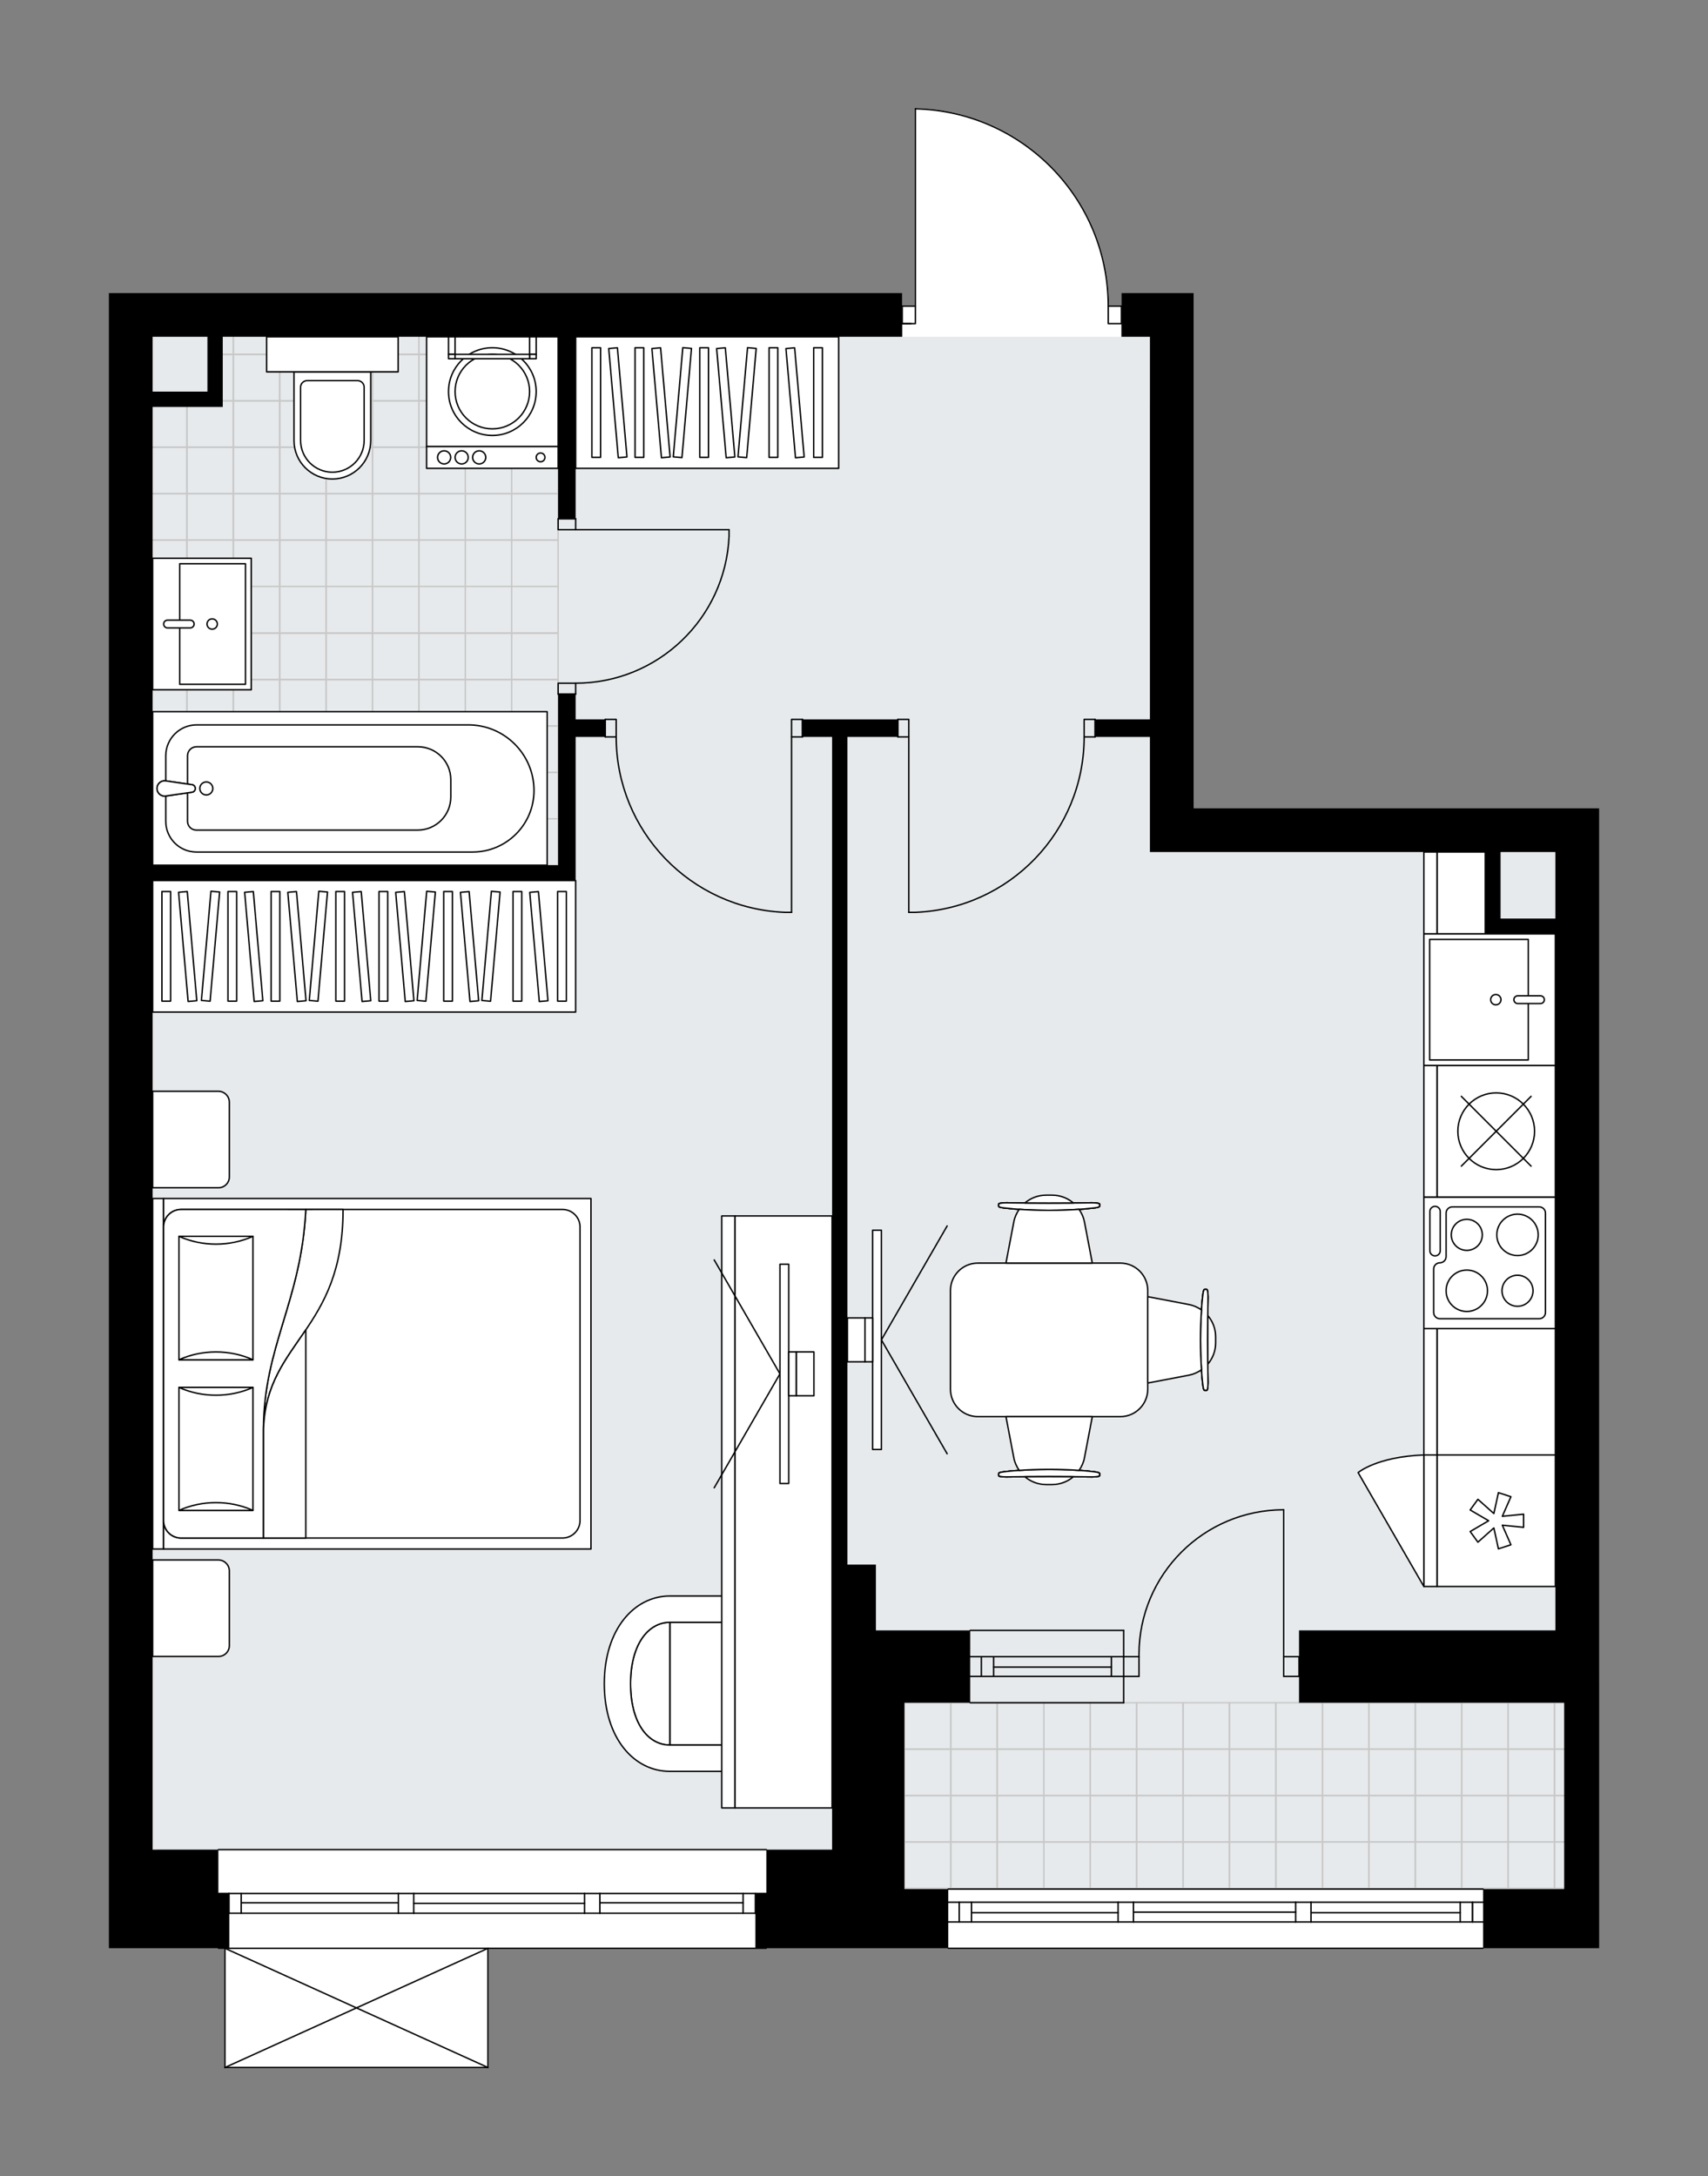 <svg xmlns="http://www.w3.org/2000/svg" height="2000px" id="Layer_1" style="enable-background:new 0 0 1570.11 2000;" version="1.1" viewBox="0 0 1570.11 2000" width="1570.11px" x="0px" y="0px" xml:space="preserve">
<rect x="0" y="0" width="1570.11" height="2000" fill="#808080" stroke="none"/>
<style type="text/css">
	.st0{fill:#FFFFFF;}
	.st1{fill:#E7EAEC;}
	.st2{fill:none;stroke:#C8C8C8;stroke-width:1.3;stroke-linecap:round;stroke-linejoin:round;stroke-miterlimit:10;}
	.st3{fill:none;stroke:#000000;stroke-width:1.3;stroke-linecap:round;stroke-linejoin:round;stroke-miterlimit:10;}
	.st4{fill:#FFFFFF;stroke:#000000;stroke-width:1.3;stroke-linecap:round;stroke-linejoin:round;stroke-miterlimit:10;}
	.st5{font-family: 'Arial-BoldMT','Arial'; font-weight:bold;}
	.st6{font-size:105.605px;}
	.st7{font-size:89.358px;}
	.st8{font-family: 'ArialMT','Arial';}
	.st9{font-size:40px;}
</style>
<path class="st0" d="M1470.11,1498.28v66.49v171.26v0v54.4  h-106.14c0,0,0,0,0,0c0,0.36-0.29,0.65-0.65,0.65H871.7c-0.36,0-0.65-0.29-0.65-0.65H831.4h-66.49h-59.8c0,0.36-0.29,0.65-0.65,0.65  H449.22V1900c0,0,0,0.01,0,0.01c0,0.04-0.01,0.07-0.02,0.11c-0.01,0.05-0.01,0.1-0.03,0.15c0,0,0,0,0,0.01  c0,0.01-0.01,0.01-0.01,0.01c-0.05,0.09-0.12,0.17-0.2,0.23c-0.02,0.02-0.04,0.03-0.07,0.05c-0.09,0.05-0.19,0.09-0.31,0.09  c0,0,0,0-0.01,0c0,0,0,0,0,0H206.79c0,0,0,0,0,0c0,0,0,0-0.01,0c-0.11,0-0.21-0.04-0.31-0.09c-0.02-0.01-0.04-0.03-0.07-0.05  c-0.08-0.06-0.16-0.14-0.2-0.23c0-0.01-0.01-0.01-0.01-0.01c0,0,0,0,0-0.01c-0.02-0.05-0.02-0.1-0.03-0.15  c-0.01-0.04-0.02-0.07-0.02-0.11c0,0,0-0.01,0-0.01v-108.92h-5.39c-0.36,0-0.65-0.29-0.65-0.65H100v-90.67v-201.49V309.5v-40.3  h729.38v11.44h11.44V100c0,0,0-0.01,0-0.01c0,0,0,0,0,0c0-0.02,0.01-0.04,0.02-0.07c0.01-0.06,0.02-0.12,0.04-0.18  c0.01-0.01,0.01-0.02,0.02-0.03c0.03-0.06,0.07-0.12,0.13-0.17c0.01,0,0.01-0.01,0.02-0.01c0.06-0.05,0.12-0.09,0.19-0.12  c0.03-0.01,0.07-0.01,0.11-0.02c0.04-0.01,0.08-0.03,0.13-0.03c0,0,0,0,0.01,0c0,0,0.01,0,0.01,0  c47.84,1.06,92.61,20.49,126.06,54.7c33.3,34.05,51.71,78.99,51.87,126.6h11.45V269.2h66.49v40.29h0.01v91.87h-0.01V742.7h372.75  V783L1470.11,1498.28L1470.11,1498.28z" id="background" />
<g id="floor">
	<polygon class="st1" points="1429.81,1564.77 1429.81,783 1057.06,783 1057.06,309.5 140.3,309.5 140.3,783 140.3,1699.76    831.4,1699.76 831.4,1736.03 1437.87,1736.03 1437.87,1564.77  " />
	<g>
		
			<rect class="st2" height="42.65" transform="matrix(-2.175404e-05 -1 1 -2.175404e-05 -111.208 668.113)" width="42.65" x="257.12" y="368.34" />
		
			<rect class="st2" height="42.65" transform="matrix(-2.175405e-05 -1 1 -2.175405e-05 -68.561 625.463)" width="42.65" x="257.12" y="325.69" />
		
			<rect class="st2" height="42.65" transform="matrix(-2.175405e-05 -1 1 -2.175405e-05 -68.558 710.76)" width="42.65" x="299.77" y="368.33" />
		
			<rect class="st2" height="42.65" transform="matrix(-2.175405e-05 -1 1 -2.175405e-05 -25.911 668.111)" width="42.65" x="299.77" y="325.69" />
		
			<rect class="st2" height="42.65" transform="matrix(-2.175404e-05 -1 1 -2.175404e-05 -25.908 753.408)" width="42.65" x="342.42" y="368.33" />
		
			<rect class="st2" height="42.65" transform="matrix(-2.175405e-05 -1 1 -2.175405e-05 16.739 710.758)" width="42.65" x="342.42" y="325.69" />
		
			<rect class="st2" height="42.65" transform="matrix(-2.175405e-05 -1 1 -2.175405e-05 16.742 796.055)" width="42.65" x="385.07" y="368.33" />
		
			<rect class="st2" height="42.65" transform="matrix(-2.175404e-05 -1 1 -2.175404e-05 59.389 753.405)" width="42.65" x="385.06" y="325.68" />
		
			<rect class="st2" height="42.65" transform="matrix(2.175405e-05 1 -1 2.175405e-05 582.667 25.779)" width="42.92" x="256.99" y="282.91" />
		
			<rect class="st2" height="42.65" transform="matrix(2.175405e-05 1 -1 2.175405e-05 625.313 -16.87)" width="42.92" x="299.63" y="282.9" />
		
			<rect class="st2" height="42.65" transform="matrix(2.175405e-05 1 -1 2.175405e-05 667.959 -59.519)" width="42.92" x="342.28" y="282.9" />
		
			<rect class="st2" height="42.65" transform="matrix(2.175405e-05 1 -1 2.175405e-05 710.606 -102.168)" width="42.92" x="384.93" y="282.9" />
		
			<rect class="st2" height="42.65" transform="matrix(-2.175404e-05 -1 1 -2.175404e-05 59.392 838.702)" width="42.65" x="427.71" y="368.33" />
		
			<rect class="st2" height="42.65" transform="matrix(-2.175405e-05 -1 1 -2.175405e-05 102.039 796.052)" width="42.65" x="427.71" y="325.68" />
		
			<rect class="st2" height="42.65" transform="matrix(2.175405e-05 1 -1 2.175405e-05 753.252 -144.817)" width="42.92" x="427.58" y="282.9" />
		
			<rect class="st2" height="42.65" transform="matrix(-2.175405e-05 -1 1 -2.175405e-05 -239.158 540.172)" width="42.65" x="129.18" y="368.34" />
		
			<rect class="st2" height="42.65" transform="matrix(-2.175405e-05 -1 1 -2.175405e-05 -196.508 582.819)" width="42.65" x="171.83" y="368.34" />
		
			<rect class="st2" height="42.65" transform="matrix(-2.175404e-05 -1 1 -2.175404e-05 -153.858 625.466)" width="42.65" x="214.47" y="368.34" />
		
			<rect class="st2" height="42.65" transform="matrix(-2.175404e-05 -1 1 -2.175404e-05 -111.211 582.816)" width="42.65" x="214.47" y="325.69" />
		
			<rect class="st2" height="16.75" transform="matrix(2.175405e-05 1 -1 2.175405e-05 510.323 98.128)" width="42.92" x="184.64" y="295.86" />
		
			<rect class="st2" height="16.75" transform="matrix(-2.175404e-05 -1 1 -2.175404e-05 -140.911 553.118)" width="42.65" x="184.77" y="338.64" />
		
			<rect class="st2" height="42.65" transform="matrix(2.175405e-05 1 -1 2.175405e-05 540.021 68.428)" width="42.92" x="214.34" y="282.91" />
		
			<rect class="st2" height="42.65" transform="matrix(-2.175404e-05 -1 1 -2.175404e-05 -367.358 924.279)" width="42.65" x="257.13" y="624.49" />
		
			<rect class="st2" height="42.65" transform="matrix(-2.175405e-05 -1 1 -2.175405e-05 -324.711 881.629)" width="42.65" x="257.13" y="581.84" />
		
			<rect class="st2" height="42.65" transform="matrix(-2.175405e-05 -1 1 -2.175405e-05 -324.708 966.926)" width="42.65" x="299.77" y="624.49" />
		
			<rect class="st2" height="42.65" transform="matrix(-2.175405e-05 -1 1 -2.175405e-05 -282.061 924.276)" width="42.65" x="299.77" y="581.84" />
		
			<rect class="st2" height="42.65" transform="matrix(-2.175404e-05 -1 1 -2.175404e-05 -282.058 1009.573)" width="42.65" x="342.42" y="624.49" />
		
			<rect class="st2" height="42.65" transform="matrix(-2.175405e-05 -1 1 -2.175405e-05 -239.411 966.923)" width="42.65" x="342.42" y="581.84" />
		
			<rect class="st2" height="42.65" transform="matrix(-2.175405e-05 -1 1 -2.175405e-05 -239.408 1052.221)" width="42.65" x="385.07" y="624.49" />
		
			<rect class="st2" height="42.65" transform="matrix(-2.175405e-05 -1 1 -2.175405e-05 -196.761 1009.571)" width="42.65" x="385.07" y="581.84" />
		
			<rect class="st2" height="42.65" transform="matrix(-2.175405e-05 -1 1 -2.175405e-05 -239.149 796.062)" width="42.65" x="257.12" y="496.28" />
		
			<rect class="st2" height="42.65" transform="matrix(-2.175405e-05 -1 1 -2.175405e-05 -196.502 753.412)" width="42.65" x="257.12" y="453.63" />
		
			<rect class="st2" height="42.65" transform="matrix(-2.175405e-05 -1 1 -2.175405e-05 -153.855 710.762)" width="42.65" x="257.12" y="410.98" />
		
			<rect class="st2" height="42.65" transform="matrix(-2.175404e-05 -1 1 -2.175404e-05 -196.499 838.709)" width="42.65" x="299.77" y="496.28" />
		
			<rect class="st2" height="42.65" transform="matrix(-2.175405e-05 -1 1 -2.175405e-05 -153.852 796.059)" width="42.65" x="299.77" y="453.63" />
		
			<rect class="st2" height="42.65" transform="matrix(-2.175405e-05 -1 1 -2.175405e-05 -111.205 753.409)" width="42.65" x="299.77" y="410.98" />
		
			<rect class="st2" height="42.65" transform="matrix(-2.175405e-05 -1 1 -2.175405e-05 -153.849 881.356)" width="42.65" x="342.42" y="496.28" />
		
			<rect class="st2" height="42.65" transform="matrix(-2.175405e-05 -1 1 -2.175405e-05 -111.202 838.706)" width="42.65" x="342.42" y="453.63" />
		
			<rect class="st2" height="42.65" transform="matrix(-2.175405e-05 -1 1 -2.175405e-05 -68.555 796.056)" width="42.65" x="342.42" y="410.98" />
		
			<rect class="st2" height="42.65" transform="matrix(-2.175405e-05 -1 1 -2.175405e-05 -111.199 924.003)" width="42.65" x="385.07" y="496.28" />
		
			<rect class="st2" height="42.65" transform="matrix(-2.175405e-05 -1 1 -2.175405e-05 -68.552 881.353)" width="42.65" x="385.07" y="453.63" />
		
			<rect class="st2" height="42.65" transform="matrix(-2.175405e-05 -1 1 -2.175405e-05 -25.905 838.703)" width="42.65" x="385.07" y="410.98" />
		
			<rect class="st2" height="42.65" transform="matrix(2.175405e-05 1 -1 2.175405e-05 838.827 281.924)" width="42.92" x="256.99" y="539.06" />
		
			<rect class="st2" height="42.65" transform="matrix(2.175405e-05 1 -1 2.175405e-05 881.473 239.275)" width="42.92" x="299.64" y="539.06" />
		
			<rect class="st2" height="42.65" transform="matrix(2.175405e-05 1 -1 2.175405e-05 924.12 196.626)" width="42.92" x="342.29" y="539.06" />
		
			<rect class="st2" height="42.65" transform="matrix(2.175405e-05 1 -1 2.175405e-05 966.766 153.977)" width="42.92" x="384.94" y="539.06" />
		
			<rect class="st2" height="42.65" transform="matrix(-2.175404e-05 -1 1 -2.175404e-05 -196.758 1094.868)" width="42.65" x="427.72" y="624.49" />
		
			<rect class="st2" height="42.65" transform="matrix(-2.175405e-05 -1 1 -2.175405e-05 -154.111 1052.218)" width="42.65" x="427.72" y="581.84" />
		
			<rect class="st2" height="42.65" transform="matrix(-2.175405e-05 -1 1 -2.175405e-05 -68.549 966.651)" width="42.65" x="427.72" y="496.28" />
		
			<rect class="st2" height="42.65" transform="matrix(-2.175405e-05 -1 1 -2.175405e-05 -25.902 924.001)" width="42.65" x="427.72" y="453.63" />
		
			<rect class="st2" height="42.65" transform="matrix(-2.175405e-05 -1 1 -2.175405e-05 16.745 881.351)" width="42.65" x="427.71" y="410.98" />
		
			<rect class="st2" height="42.65" transform="matrix(2.175405e-05 1 -1 2.175405e-05 1009.413 111.328)" width="42.92" x="427.58" y="539.06" />
		
			<rect class="st2" height="42.65" transform="matrix(-2.175405e-05 -1 1 -2.175405e-05 -495.308 796.338)" width="42.65" x="129.18" y="624.49" />
		
			<rect class="st2" height="42.65" transform="matrix(-2.175404e-05 -1 1 -2.175404e-05 -452.661 753.688)" width="42.65" x="129.18" y="581.85" />
		
			<rect class="st2" height="42.65" transform="matrix(-2.175404e-05 -1 1 -2.175404e-05 -452.658 838.985)" width="42.65" x="171.83" y="624.49" />
		
			<rect class="st2" height="42.65" transform="matrix(-2.175405e-05 -1 1 -2.175405e-05 -410.011 796.335)" width="42.65" x="171.83" y="581.84" />
		
			<rect class="st2" height="42.65" transform="matrix(-2.175405e-05 -1 1 -2.175405e-05 -410.008 881.632)" width="42.65" x="214.48" y="624.49" />
		
			<rect class="st2" height="42.65" transform="matrix(-2.175405e-05 -1 1 -2.175405e-05 -367.361 838.982)" width="42.65" x="214.48" y="581.84" />
		
			<rect class="st2" height="42.65" transform="matrix(-2.175405e-05 -1 1 -2.175405e-05 -367.099 668.12)" width="42.65" x="129.18" y="496.28" />
		
			<rect class="st2" height="42.65" transform="matrix(-2.175405e-05 -1 1 -2.175405e-05 -324.452 625.471)" width="42.65" x="129.18" y="453.63" />
		
			<rect class="st2" height="42.65" transform="matrix(-2.175405e-05 -1 1 -2.175405e-05 -281.805 582.821)" width="42.65" x="129.18" y="410.99" />
		
			<rect class="st2" height="42.65" transform="matrix(-2.175405e-05 -1 1 -2.175405e-05 -324.449 710.768)" width="42.65" x="171.83" y="496.28" />
		
			<rect class="st2" height="42.65" transform="matrix(-2.175405e-05 -1 1 -2.175405e-05 -281.802 668.118)" width="42.65" x="171.83" y="453.63" />
		
			<rect class="st2" height="42.65" transform="matrix(-2.175405e-05 -1 1 -2.175405e-05 -239.155 625.468)" width="42.65" x="171.83" y="410.98" />
		
			<rect class="st2" height="42.65" transform="matrix(-2.175405e-05 -1 1 -2.175405e-05 -281.799 753.415)" width="42.65" x="214.48" y="496.28" />
		
			<rect class="st2" height="42.65" transform="matrix(-2.175405e-05 -1 1 -2.175405e-05 -239.152 710.765)" width="42.65" x="214.47" y="453.63" />
		
			<rect class="st2" height="42.65" transform="matrix(-2.175405e-05 -1 1 -2.175405e-05 -196.505 668.115)" width="42.65" x="214.47" y="410.98" />
		
			<rect class="st2" height="42.65" transform="matrix(2.175405e-05 1 -1 2.175405e-05 710.889 409.871)" width="42.92" x="129.05" y="539.06" />
		
			<rect class="st2" height="42.65" transform="matrix(2.175405e-05 1 -1 2.175405e-05 753.535 367.222)" width="42.92" x="171.69" y="539.06" />
		
			<rect class="st2" height="42.65" transform="matrix(2.175405e-05 1 -1 2.175405e-05 796.181 324.573)" width="42.92" x="214.34" y="539.06" />
		
			<rect class="st2" height="42.65" transform="matrix(-2.175405e-05 -1 1 -2.175405e-05 -495.299 1052.228)" width="42.65" x="257.13" y="752.43" />
		
			<rect class="st2" height="42.65" transform="matrix(-2.175405e-05 -1 1 -2.175405e-05 -452.652 1009.578)" width="42.65" x="257.13" y="709.79" />
		
			<rect class="st2" height="42.65" transform="matrix(-2.175405e-05 -1 1 -2.175405e-05 -410.005 966.928)" width="42.65" x="257.13" y="667.14" />
		
			<rect class="st2" height="42.65" transform="matrix(-2.175404e-05 -1 1 -2.175404e-05 -452.649 1094.875)" width="42.65" x="299.78" y="752.43" />
		
			<rect class="st2" height="42.65" transform="matrix(-2.175405e-05 -1 1 -2.175405e-05 -410.002 1052.225)" width="42.65" x="299.78" y="709.79" />
		
			<rect class="st2" height="42.65" transform="matrix(-2.175405e-05 -1 1 -2.175405e-05 -367.355 1009.575)" width="42.65" x="299.77" y="667.14" />
		
			<rect class="st2" height="42.65" transform="matrix(-2.175405e-05 -1 1 -2.175405e-05 -410 1137.522)" width="42.65" x="342.42" y="752.43" />
		
			<rect class="st2" height="42.65" transform="matrix(-2.175405e-05 -1 1 -2.175405e-05 -367.352 1094.872)" width="42.65" x="342.42" y="709.78" />
		
			<rect class="st2" height="42.65" transform="matrix(-2.175405e-05 -1 1 -2.175405e-05 -324.705 1052.222)" width="42.65" x="342.42" y="667.14" />
		
			<rect class="st2" height="42.65" transform="matrix(-2.175405e-05 -1 1 -2.175405e-05 -367.35 1180.169)" width="42.65" x="385.07" y="752.43" />
		
			<rect class="st2" height="42.65" transform="matrix(-2.175405e-05 -1 1 -2.175405e-05 -324.702 1137.519)" width="42.65" x="385.07" y="709.78" />
		
			<rect class="st2" height="42.65" transform="matrix(-2.175405e-05 -1 1 -2.175405e-05 -282.055 1094.869)" width="42.65" x="385.07" y="667.14" />
		
			<rect class="st2" height="42.65" transform="matrix(-2.175404e-05 -1 1 -2.175404e-05 -324.7 1222.817)" width="42.65" x="427.72" y="752.43" />
		
			<rect class="st2" height="42.65" transform="matrix(-2.175405e-05 -1 1 -2.175405e-05 -282.053 1180.167)" width="42.65" x="427.72" y="709.78" />
		
			<rect class="st2" height="42.65" transform="matrix(-2.175405e-05 -1 1 -2.175405e-05 -239.405 1137.517)" width="42.65" x="427.72" y="667.13" />
		
			<rect class="st2" height="42.65" transform="matrix(-2.175405e-05 -1 1 -2.175405e-05 -623.249 924.286)" width="42.65" x="129.18" y="752.44" />
		
			<rect class="st2" height="42.65" transform="matrix(-2.175405e-05 -1 1 -2.175405e-05 -580.602 881.636)" width="42.65" x="129.18" y="709.79" />
		
			<rect class="st2" height="42.65" transform="matrix(-2.175405e-05 -1 1 -2.175405e-05 -537.955 838.986)" width="42.65" x="129.18" y="667.14" />
		
			<rect class="st2" height="42.65" transform="matrix(-2.175405e-05 -1 1 -2.175405e-05 -580.599 966.933)" width="42.65" x="171.83" y="752.44" />
		
			<rect class="st2" height="42.65" transform="matrix(-2.175405e-05 -1 1 -2.175405e-05 -537.952 924.284)" width="42.65" x="171.83" y="709.79" />
		
			<rect class="st2" height="42.65" transform="matrix(-2.175405e-05 -1 1 -2.175405e-05 -495.305 881.634)" width="42.65" x="171.83" y="667.14" />
		
			<rect class="st2" height="42.65" transform="matrix(-2.175405e-05 -1 1 -2.175405e-05 -537.949 1009.581)" width="42.65" x="214.48" y="752.44" />
		
			<rect class="st2" height="42.65" transform="matrix(-2.175405e-05 -1 1 -2.175405e-05 -495.302 966.931)" width="42.65" x="214.48" y="709.79" />
		
			<rect class="st2" height="42.65" transform="matrix(-2.175405e-05 -1 1 -2.175405e-05 -452.655 924.281)" width="42.65" x="214.48" y="667.14" />
		
			<rect class="st2" height="42.65" transform="matrix(-2.175404e-05 -1 1 -2.175404e-05 102.072 881.38)" width="42.65" x="470.39" y="368.33" />
		
			<rect class="st2" height="42.65" transform="matrix(-2.175405e-05 -1 1 -2.175405e-05 144.72 838.73)" width="42.65" x="470.39" y="325.68" />
		
			<rect class="st2" height="42.65" transform="matrix(2.175405e-05 1 -1 2.175405e-05 795.929 -187.496)" width="42.92" x="470.26" y="282.9" />
		
			<rect class="st2" height="42.65" transform="matrix(-2.175404e-05 -1 1 -2.175404e-05 -154.078 1137.546)" width="42.65" x="470.4" y="624.49" />
		
			<rect class="st2" height="42.65" transform="matrix(-2.175405e-05 -1 1 -2.175405e-05 -111.431 1094.896)" width="42.65" x="470.4" y="581.84" />
		
			<rect class="st2" height="42.65" transform="matrix(-2.175405e-05 -1 1 -2.175405e-05 -25.869 1009.329)" width="42.65" x="470.39" y="496.27" />
		
			<rect class="st2" height="42.65" transform="matrix(-2.175405e-05 -1 1 -2.175405e-05 16.778 966.679)" width="42.65" x="470.39" y="453.63" />
		
			<rect class="st2" height="42.65" transform="matrix(-2.175405e-05 -1 1 -2.175405e-05 59.425 924.029)" width="42.65" x="470.39" y="410.98" />
		
			<rect class="st2" height="42.65" transform="matrix(2.175405e-05 1 -1 2.175405e-05 1052.09 68.648)" width="42.92" x="470.26" y="539.06" />
		
			<rect class="st2" height="42.65" transform="matrix(-2.175405e-05 -1 1 -2.175405e-05 -282.019 1265.495)" width="42.65" x="470.4" y="752.43" />
		
			<rect class="st2" height="42.65" transform="matrix(-2.175405e-05 -1 1 -2.175405e-05 -239.372 1222.845)" width="42.65" x="470.4" y="709.78" />
		
			<rect class="st2" height="42.65" transform="matrix(-2.175405e-05 -1 1 -2.175405e-05 -196.725 1180.195)" width="42.65" x="470.4" y="667.13" />
	</g>
	<g>
		<rect class="st2" height="42.65" width="42.65" x="1343.71" y="1564.76" />
		<rect class="st2" height="42.65" width="42.65" x="1386.36" y="1564.75" />
		<rect class="st2" height="42.65" width="42.65" x="1343.71" y="1607.4" />
		<rect class="st2" height="42.65" width="42.65" x="1386.36" y="1607.4" />
		<rect class="st2" height="42.65" width="42.65" x="1343.71" y="1650.05" />
		<rect class="st2" height="42.65" width="42.65" x="1386.36" y="1650.05" />
		<rect class="st2" height="42.65" width="42.65" x="1343.71" y="1692.7" />
		<rect class="st2" height="42.65" width="42.65" x="1386.36" y="1692.7" />
		<rect class="st2" height="42.65" width="20.95" x="1429.01" y="1564.76" />
		<rect class="st2" height="42.65" width="20.95" x="1429.01" y="1607.4" />
		<rect class="st2" height="42.65" width="20.95" x="1429.01" y="1650.05" />
		<rect class="st2" height="42.65" width="20.95" x="1429.01" y="1692.7" />
		<rect class="st2" height="42.65" width="42.65" x="1087.55" y="1564.76" />
		<rect class="st2" height="42.65" width="42.65" x="1130.2" y="1564.76" />
		<rect class="st2" height="42.65" width="42.65" x="1087.55" y="1607.41" />
		<rect class="st2" height="42.65" width="42.65" x="1130.2" y="1607.41" />
		<rect class="st2" height="42.65" width="42.65" x="1087.56" y="1650.06" />
		<rect class="st2" height="42.65" width="42.65" x="1130.2" y="1650.06" />
		<rect class="st2" height="42.65" width="42.65" x="1215.77" y="1564.76" />
		<rect class="st2" height="42.65" width="42.65" x="1258.41" y="1564.76" />
		<rect class="st2" height="42.65" width="42.65" x="1301.06" y="1564.76" />
		<rect class="st2" height="42.65" width="42.65" x="1215.77" y="1607.41" />
		<rect class="st2" height="42.65" width="42.65" x="1258.41" y="1607.4" />
		<rect class="st2" height="42.65" width="42.65" x="1301.06" y="1607.4" />
		<rect class="st2" height="42.65" width="42.65" x="1215.77" y="1650.05" />
		<rect class="st2" height="42.65" width="42.65" x="1258.42" y="1650.05" />
		<rect class="st2" height="42.65" width="42.65" x="1301.06" y="1650.05" />
		
			<rect class="st2" height="42.65" transform="matrix(-1 2.252771e-05 -2.252771e-05 -1 2388.651 3172.138)" width="42.92" x="1172.85" y="1564.76" />
		
			<rect class="st2" height="42.65" transform="matrix(-1 2.252771e-05 -2.252771e-05 -1 2388.654 3257.435)" width="42.92" x="1172.85" y="1607.41" />
		
			<rect class="st2" height="42.65" transform="matrix(-1 2.252771e-05 -2.252771e-05 -1 2388.657 3342.731)" width="42.92" x="1172.85" y="1650.05" />
		<rect class="st2" height="42.65" width="42.65" x="1087.56" y="1692.71" />
		<rect class="st2" height="42.65" width="42.65" x="1130.2" y="1692.7" />
		<rect class="st2" height="42.65" width="42.65" x="1215.77" y="1692.7" />
		<rect class="st2" height="42.65" width="42.65" x="1258.42" y="1692.7" />
		<rect class="st2" height="42.65" width="42.65" x="1301.06" y="1692.7" />
		
			<rect class="st2" height="42.65" transform="matrix(-1 2.252771e-05 -2.252771e-05 -1 2388.659 3428.027)" width="42.92" x="1172.85" y="1692.7" />
		<rect class="st2" height="42.65" width="42.65" x="831.4" y="1564.77" />
		<rect class="st2" height="42.65" width="42.65" x="874.05" y="1564.76" />
		<rect class="st2" height="42.65" width="42.65" x="831.4" y="1607.41" />
		<rect class="st2" height="42.65" width="42.65" x="874.05" y="1607.41" />
		<rect class="st2" height="42.65" width="42.65" x="831.4" y="1650.06" />
		<rect class="st2" height="42.65" width="42.65" x="874.05" y="1650.06" />
		<rect class="st2" height="42.65" width="42.65" x="959.61" y="1564.76" />
		<rect class="st2" height="42.65" width="42.65" x="1002.26" y="1564.76" />
		<rect class="st2" height="42.65" width="42.65" x="1044.91" y="1564.76" />
		<rect class="st2" height="42.65" width="42.65" x="959.61" y="1607.41" />
		<rect class="st2" height="42.65" width="42.65" x="1002.26" y="1607.41" />
		<rect class="st2" height="42.65" width="42.65" x="1044.91" y="1607.41" />
		<rect class="st2" height="42.65" width="42.65" x="959.61" y="1650.06" />
		<rect class="st2" height="42.65" width="42.65" x="1002.26" y="1650.06" />
		<rect class="st2" height="42.65" width="42.65" x="1044.91" y="1650.06" />
		
			<rect class="st2" height="42.65" transform="matrix(-1 2.252771e-05 -2.252771e-05 -1 1876.34 3172.155)" width="42.92" x="916.69" y="1564.76" />
		
			<rect class="st2" height="42.65" transform="matrix(-1 2.252771e-05 -2.252771e-05 -1 1876.343 3257.451)" width="42.92" x="916.7" y="1607.41" />
		
			<rect class="st2" height="42.65" transform="matrix(-1 2.252771e-05 -2.252771e-05 -1 1876.346 3342.747)" width="42.92" x="916.7" y="1650.06" />
		<rect class="st2" height="42.65" width="42.65" x="831.4" y="1692.71" />
		<rect class="st2" height="42.65" width="42.65" x="874.05" y="1692.71" />
		<rect class="st2" height="42.65" width="42.65" x="959.61" y="1692.71" />
		<rect class="st2" height="42.65" width="42.65" x="1002.26" y="1692.71" />
		<rect class="st2" height="42.65" width="42.65" x="1044.91" y="1692.71" />
		
			<rect class="st2" height="42.65" transform="matrix(-1 2.252771e-05 -2.252771e-05 -1 1876.349 3428.044)" width="42.92" x="916.7" y="1692.71" />
	</g>
	<g id="LWPOLYLINE_00000013162056201406834130000008181436119480592317_">
		<rect class="st3" height="10.07" width="16.12" x="513.05" y="476.74" />
	</g>
	<g id="LWPOLYLINE_00000144331562605103072850000000454755326567065250_">
		<rect class="st3" height="10.07" width="16.12" x="513.05" y="627.85" />
	</g>
	<g id="LINE_00000103247830410041946290000005714241372569757603_">
		<line class="st3" x1="529.17" x2="513.05" y1="476.74" y2="476.74" />
	</g>
	<g id="LINE_00000141442185501684429750000002882334069414022558_">
		<line class="st3" x1="529.17" x2="513.05" y1="637.93" y2="637.93" />
	</g>
	<g id="LINE_00000000182396999398801770000016341572598386399932_">
		<line class="st3" x1="529.17" x2="670.21" y1="486.81" y2="486.81" />
	</g>
	<g id="ARC_00000010996243430519447320000005828880981158741654_">
		<path class="st3" d="M670.21,492.85c-3.36,75.47-65.49,134.95-141.04,135" />
	</g>
	<g id="LINE_00000013173792979097330340000014673737251432364973_">
		<line class="st3" x1="670.21" x2="670.21" y1="486.81" y2="492.85" />
	</g>
	<g id="LWPOLYLINE_00000065791933557578162780000004572530814699000730_">
		<rect class="st3" height="16.12" width="10.07" x="727.63" y="661.1" />
	</g>
	<g id="LWPOLYLINE_00000114756188391943474000000004237115118056937638_">
		<rect class="st3" height="16.12" width="10.07" x="556.37" y="661.1" />
	</g>
	<g id="LINE_00000112615463492798863780000006961931013405447057_">
		<line class="st3" x1="737.71" x2="737.71" y1="677.22" y2="661.1" />
	</g>
	<g id="LINE_00000058572896554071648540000002025503772096642222_">
		<line class="st3" x1="556.37" x2="556.37" y1="677.22" y2="661.1" />
	</g>
	<g id="LINE_00000041975576714145141640000005659936896505987767_">
		<line class="st3" x1="727.63" x2="727.63" y1="677.22" y2="838.41" />
	</g>
	<g id="LINE_00000024688891198745232130000008062739407106262943_">
		<line class="st3" x1="721.59" x2="727.63" y1="838.41" y2="838.41" />
	</g>
	<g id="ARC_00000133511163007783727210000018184914985055612802_">
		<path class="st3" d="M721.59,838.41c-86.61-3.35-155.1-74.52-155.15-161.19" />
	</g>
	<g id="LWPOLYLINE_00000052087423966478788070000013774778823123180470_">
		<rect class="st3" height="16.12" width="10.07" x="825.35" y="661.1" />
	</g>
	<g id="LWPOLYLINE_00000154423152076324117460000016992667539276552365_">
		<rect class="st3" height="16.12" width="10.07" x="996.62" y="661.1" />
	</g>
	<g id="LINE_00000064337049988056614470000017521414343442231956_">
		<line class="st3" x1="825.35" x2="825.35" y1="677.22" y2="661.1" />
	</g>
	<g id="LINE_00000056396781708258063100000003169210534613417370_">
		<line class="st3" x1="1006.69" x2="1006.69" y1="677.22" y2="661.1" />
	</g>
	<g id="LINE_00000003824506229641461510000011647271649769465251_">
		<line class="st3" x1="835.43" x2="835.43" y1="677.22" y2="838.41" />
	</g>
	<g id="LINE_00000166673138552194933110000008326100736653888649_">
		<line class="st3" x1="841.47" x2="835.43" y1="838.41" y2="838.41" />
	</g>
	<g id="ARC_00000172435498698745541160000016808703256750724262_">
		<path class="st3" d="M996.62,677.22c-0.04,86.67-68.54,157.83-155.15,161.19" />
	</g>
	<g id="ARC_00000139265746890726758320000005605126134460427935_">
		<path class="st3" d="M1018.78,281.29c0-98.58-78.75-179.1-177.31-181.29" />
	</g>
	<g id="LINE_00000146477156230776071550000006349821997350748861_">
		<line class="st3" x1="837.44" x2="829.38" y1="297.41" y2="297.41" />
	</g>
	<g id="LINE_00000047764515336932775590000013815127290399923086_">
		<line class="st3" x1="841.47" x2="841.47" y1="281.29" y2="100" />
	</g>
	<g id="LWPOLYLINE_00000023962724754931453880000000094917137225908097_">
		<rect class="st3" height="16.12" width="12.09" x="1018.78" y="281.29" />
	</g>
	<g id="LWPOLYLINE_00000082368367508696098320000005382290900994947258_">
		<rect class="st3" height="16.12" width="12.09" x="829.38" y="281.29" />
	</g>
	<g id="ARC_00000146500288381210336490000005785525181629439370_">
		<path class="st3" d="M1047.05,1522.45c-0.01-0.66-0.01-1.32-0.01-1.98c-0.01-73.46,59.54-133.01,133-133.02" />
	</g>
	<g id="LINE_00000165221189739968044060000012672549804435219601_">
		<line class="st3" x1="1180.04" x2="1180.04" y1="1522.45" y2="1387.46" />
	</g>
	<g id="LINE_00000142874579409226845310000000495248985753374596_">
		<line class="st3" x1="1032.95" x2="1047.05" y1="1522.45" y2="1522.45" />
	</g>
	<g id="LINE_00000136406933164211835460000009011226426475000243_">
		<line class="st3" x1="1047.05" x2="1047.05" y1="1522.45" y2="1540.59" />
	</g>
	<g id="LINE_00000142159382428337877910000009632776664610132919_">
		<line class="st3" x1="1047.05" x2="1032.95" y1="1540.59" y2="1540.59" />
	</g>
	<g id="LINE_00000102546418785839683380000007904428938623912835_">
		<line class="st3" x1="1194.14" x2="1180.04" y1="1540.59" y2="1540.59" />
	</g>
	<g id="LINE_00000139973812360401847260000003533716889684480654_">
		<line class="st3" x1="1180.04" x2="1180.04" y1="1540.59" y2="1522.45" />
	</g>
	<g id="LINE_00000132805303525081953610000001330391378653562761_">
		<line class="st3" x1="1180.04" x2="1194.14" y1="1522.45" y2="1522.45" />
	</g>
	<g id="LINE_00000102507953405944083050000004120281595756036252_">
		<line class="st3" x1="1194.14" x2="1194.14" y1="1540.59" y2="1522.45" />
	</g>
	<g id="LINE_00000101792347080259593850000010892769885042189701_">
		<line class="st3" x1="1032.95" x2="891.91" y1="1522.45" y2="1522.45" />
	</g>
	<g id="LINE_00000035513509521800998920000017335385932382613423_">
		<line class="st3" x1="1032.95" x2="891.91" y1="1540.59" y2="1540.59" />
	</g>
	<g id="LINE_00000012443548788881698410000007778415007342571909_">
		<line class="st3" x1="1021.67" x2="913.41" y1="1532.02" y2="1532.02" />
	</g>
	<g id="LINE_00000035515877644510790630000009702700969375579298_">
		<line class="st3" x1="902.13" x2="902.13" y1="1522.45" y2="1540.59" />
	</g>
	<g id="LINE_00000170969477891717234420000008202891126780823737_">
		<line class="st3" x1="1021.67" x2="1021.67" y1="1522.45" y2="1540.59" />
	</g>
	<g id="LINE_00000088120513960864302250000004561899578936726177_">
		<line class="st3" x1="1032.95" x2="891.91" y1="1498.28" y2="1498.28" />
	</g>
	<g id="LINE_00000152255415191210856660000002806379933368576671_">
		<line class="st3" x1="891.91" x2="1032.95" y1="1564.77" y2="1564.77" />
	</g>
	<g id="LINE_00000106864420521941151850000003193164033959360135_">
		<line class="st3" x1="913.41" x2="913.41" y1="1522.44" y2="1540.57" />
	</g>
	<g id="LINE_00000033350691498504165630000004802424293241253529_">
		<line class="st3" x1="1032.95" x2="1032.95" y1="1498.28" y2="1564.77" />
	</g>
	<g id="LINE_00000008843974975444301700000017205528354369979801_">
		<line class="st3" x1="200.74" x2="704.46" y1="1699.76" y2="1699.76" />
	</g>
	<g id="LINE_00000106849487854760559550000000762245217014326188_">
		<line class="st3" x1="210.46" x2="210.46" y1="1740.06" y2="1758.19" />
	</g>
	<g id="LINE_00000074437029645353658880000010465046201434359704_">
		<line class="st3" x1="694.39" x2="694.39" y1="1740.06" y2="1758.19" />
	</g>
	<g id="LINE_00000001628148847597185130000006314875120985025713_">
		<line class="st3" x1="366.21" x2="221.74" y1="1748.62" y2="1748.62" />
	</g>
	<g id="LINE_00000149375282778420056060000017011944302726184626_">
		<line class="st3" x1="683.1" x2="551.45" y1="1748.62" y2="1748.62" />
	</g>
	<g id="LINE_00000094614547484710786300000002831428263475828900_">
		<line class="st3" x1="683.1" x2="683.1" y1="1758.19" y2="1740.06" />
	</g>
	<g id="LINE_00000154421510743579353890000015500990508996207264_">
		<line class="st3" x1="210.46" x2="210.46" y1="1740.06" y2="1758.19" />
	</g>
	<g id="LINE_00000016047933371269391130000001441852597415612313_">
		<line class="st3" x1="221.74" x2="221.74" y1="1758.19" y2="1740.06" />
	</g>
	<g id="LINE_00000062166764546983439930000003523783064137922996_">
		<line class="st3" x1="380.32" x2="380.32" y1="1740.06" y2="1758.19" />
	</g>
	<g id="LINE_00000058565423491811127670000009033274832761976717_">
		<line class="st3" x1="380.32" x2="366.21" y1="1758.19" y2="1758.19" />
	</g>
	<g id="LINE_00000051344383128551719310000003544581900477588662_">
		<line class="st3" x1="366.21" x2="366.21" y1="1758.19" y2="1740.06" />
	</g>
	<g id="LINE_00000083803146137761154810000010211603523944895663_">
		<line class="st3" x1="366.21" x2="380.32" y1="1740.06" y2="1740.06" />
	</g>
	<g id="LINE_00000041276239654474539320000015046845500352498848_">
		<line class="st3" x1="704.46" x2="200.74" y1="1790.43" y2="1790.43" />
	</g>
	<g id="LINE_00000107589291884845932730000007633412140500330890_">
		<line class="st3" x1="551.45" x2="551.45" y1="1740.06" y2="1758.19" />
	</g>
	<g id="LINE_00000129186138540733404740000011575031952865363900_">
		<line class="st3" x1="551.45" x2="537.35" y1="1758.19" y2="1758.19" />
	</g>
	<g id="LINE_00000085951458264027604310000009530578783822549898_">
		<line class="st3" x1="537.35" x2="537.35" y1="1758.19" y2="1740.06" />
	</g>
	<g id="LINE_00000158748308950876477590000014422103867461364920_">
		<line class="st3" x1="537.35" x2="551.45" y1="1740.06" y2="1740.06" />
	</g>
	<g id="LINE_00000126291540886636654300000010958661602701279673_">
		<line class="st3" x1="537.35" x2="380.32" y1="1749.13" y2="1749.13" />
	</g>
	<g id="LWPOLYLINE_00000047040729036314115080000012633661449812733337_">
		<line class="st3" x1="551.45" x2="704.46" y1="1740.06" y2="1740.06" />
	</g>
	<g id="LWPOLYLINE_00000158010748290886843380000000635244989391906491_">
		<line class="st3" x1="537.35" x2="380.32" y1="1740.06" y2="1740.06" />
	</g>
	<g id="LWPOLYLINE_00000032627500526067154890000009515653751707115419_">
		<line class="st3" x1="366.21" x2="200.74" y1="1740.06" y2="1740.06" />
	</g>
	<g id="LWPOLYLINE_00000144309334311803931310000017948391442420731312_">
		<line class="st3" x1="551.45" x2="704.46" y1="1758.19" y2="1758.19" />
	</g>
	<g id="LWPOLYLINE_00000176001146406140158090000000325951003085906339_">
		<line class="st3" x1="537.35" x2="380.32" y1="1758.19" y2="1758.19" />
	</g>
	<g id="LWPOLYLINE_00000094616353101334328460000005460420466836582309_">
		<line class="st3" x1="366.21" x2="200.74" y1="1758.19" y2="1758.19" />
	</g>
	<g id="LINE_00000166672845568311930820000002965953784869359279_">
		<line class="st3" x1="1363.32" x2="871.7" y1="1790.43" y2="1790.43" />
	</g>
	<g id="LINE_00000046340536918663744820000005710846426944561296_">
		<line class="st3" x1="1353.61" x2="1353.61" y1="1766.25" y2="1748.12" />
	</g>
	<g id="LINE_00000041280906262476010720000011344414922015103390_">
		<line class="st3" x1="881.77" x2="881.77" y1="1766.25" y2="1748.12" />
	</g>
	<g id="LINE_00000119814858056102859570000007107718097447041156_">
		<line class="st3" x1="1205.16" x2="1342.33" y1="1757.69" y2="1757.69" />
	</g>
	<g id="LINE_00000055676399801253196860000007470937353454954661_">
		<line class="st3" x1="893.05" x2="1027.82" y1="1757.69" y2="1757.69" />
	</g>
	<g id="LINE_00000148647446084654035190000018168136996179278995_">
		<line class="st3" x1="893.05" x2="893.05" y1="1748.12" y2="1766.25" />
	</g>
	<g id="LINE_00000057109207864467047740000007413569803111947169_">
		<line class="st3" x1="1353.61" x2="1353.61" y1="1766.25" y2="1748.12" />
	</g>
	<g id="LINE_00000009563494617766865290000006676812383150865551_">
		<line class="st3" x1="1342.33" x2="1342.33" y1="1748.12" y2="1766.25" />
	</g>
	<g id="LINE_00000062174251958398881930000013914458785183580335_">
		<line class="st3" x1="1191.05" x2="1191.05" y1="1766.25" y2="1748.12" />
	</g>
	<g id="LINE_00000059297904564180018130000016708756784624366991_">
		<line class="st3" x1="1191.05" x2="1205.16" y1="1748.12" y2="1748.12" />
	</g>
	<g id="LINE_00000058560883457770554760000012085703827908045467_">
		<line class="st3" x1="1205.16" x2="1205.16" y1="1748.12" y2="1766.25" />
	</g>
	<g id="LINE_00000176724331566508180030000013220935445890974882_">
		<line class="st3" x1="1205.16" x2="1191.05" y1="1766.25" y2="1766.25" />
	</g>
	<g id="LINE_00000008828123827338362950000015883516559057050555_">
		<line class="st3" x1="871.7" x2="1363.32" y1="1736.03" y2="1736.03" />
	</g>
	<g id="LINE_00000002363354232931337130000009753438779601263268_">
		<line class="st3" x1="1027.82" x2="1027.82" y1="1766.25" y2="1748.12" />
	</g>
	<g id="LINE_00000064313403194520420520000001709355794375186843_">
		<line class="st3" x1="1027.82" x2="1041.93" y1="1748.12" y2="1748.12" />
	</g>
	<g id="LINE_00000004538636684613447390000014473983480095016634_">
		<line class="st3" x1="1041.93" x2="1041.93" y1="1748.12" y2="1766.25" />
	</g>
	<g id="LINE_00000042702712900725771180000010713572589252892806_">
		<line class="st3" x1="1041.93" x2="1027.82" y1="1766.25" y2="1766.25" />
	</g>
	<g id="LINE_00000112611131545885641020000007831026958198457736_">
		<line class="st3" x1="1041.93" x2="1191.05" y1="1757.19" y2="1757.19" />
	</g>
	<g id="LWPOLYLINE_00000008863989301001560600000005546183950702670247_">
		<line class="st3" x1="1027.82" x2="871.7" y1="1766.25" y2="1766.25" />
	</g>
	<g id="LWPOLYLINE_00000093136830808303534600000002456481668979986855_">
		<line class="st3" x1="1041.93" x2="1191.05" y1="1766.25" y2="1766.25" />
	</g>
	<g id="LWPOLYLINE_00000004515661976893904570000009186041354163330945_">
		<line class="st3" x1="1205.16" x2="1363.32" y1="1766.25" y2="1766.25" />
	</g>
	<g id="LWPOLYLINE_00000178193381485512549710000010509301404802786190_">
		<line class="st3" x1="1027.82" x2="871.7" y1="1748.12" y2="1748.12" />
	</g>
	<g id="LWPOLYLINE_00000001661563968028822360000002277818207452984742_">
		<line class="st3" x1="1041.93" x2="1191.05" y1="1748.12" y2="1748.12" />
	</g>
	<g id="LWPOLYLINE_00000129177586400931315270000004480020797502319011_">
		<line class="st3" x1="1205.16" x2="1363.32" y1="1748.12" y2="1748.12" />
	</g>
	<g id="LINE_00000167361031328011672220000015294550442124810130_">
		<line class="st3" x1="448.57" x2="206.79" y1="1900" y2="1900" />
	</g>
	<g id="LINE_00000173851133371658920080000013784172129199720624_">
		<line class="st3" x1="206.79" x2="206.79" y1="1900" y2="1790.43" />
	</g>
	<g id="LINE_00000021840606850956074500000015347745798181205910_">
		<line class="st3" x1="448.57" x2="448.57" y1="1790.43" y2="1900" />
	</g>
	<g id="LWPOLYLINE_00000068657625320983357780000012696465014755784615_">
		<line class="st3" x1="206.79" x2="448.57" y1="1790.43" y2="1900" />
	</g>
	<g id="LWPOLYLINE_00000071523009815230914250000017486915387873261707_">
		<line class="st3" x1="448.57" x2="206.79" y1="1790.43" y2="1900" />
	</g>
	<path d="M529.17,637.93h-16.12v157.16H140.3V373.98h50.37h14.1V309.5h308.28v167.23h16.12V309.5h300.22v-40.3H100v40.3v1188.77   v201.49v90.67h100.74h10.07v-50.37h-10.07v-40.3H140.3v-201.49V809.19h388.87v-14.1V677.22h27.2V661.1h-27.2V637.93z M190.67,309.5   v50.37H140.3V309.5H190.67z" />
	<path d="M1470.11,1498.28V783v-40.3h-372.75V401.37h0.01V309.5h-0.01V269.2h-66.49v40.3h26.21v60.45h-0.01V661.1h-50.37v16.12   h50.37V783h40.3h267.98v61.15v14.11h64.48v640.02h-235.67v66.49h243.73v171.26h-74.55v54.4h106.79v-54.4v0v-171.26L1470.11,1498.28   L1470.11,1498.28z M1429.81,844.15h-50.37V783h50.37V844.15z" />
	<polygon points="805.2,1498.28 805.2,1437.83 779.01,1437.83 779.01,677.22 825.35,677.22 825.35,661.1 779.01,661.1 764.91,661.1    737.71,661.1 737.71,677.22 764.91,677.22 764.91,1437.83 764.91,1498.28 764.91,1699.76 704.46,1699.76 704.46,1740.06    694.39,1740.06 694.39,1790.43 704.46,1790.43 764.91,1790.43 831.4,1790.43 871.7,1790.43 871.7,1736.03 831.4,1736.03    831.4,1564.77 891.91,1564.77 891.91,1498.28 831.4,1498.28  " />
</g>
<g id="mebel">
	<g>
		<path class="st4" d="M210.82,1512.34v-68.7c0-5.56-4.51-10.07-10.07-10.07H140.3v88.65h60.64    C206.39,1522.23,210.82,1517.8,210.82,1512.34z" />
		<path class="st4" d="M210.82,1081.62v-68.7c0-5.56-4.51-10.07-10.07-10.07H140.3v88.65h60.64    C206.39,1091.5,210.82,1087.08,210.82,1081.62z" />
		<g>
			
				<rect class="st4" height="10.07" transform="matrix(4.510998e-11 -1 1 4.510998e-11 -1117.111 1407.78)" width="322.1" x="-15.72" y="1257.41" />
			
				<rect class="st4" height="392.9" transform="matrix(4.510998e-11 -1 1 4.510998e-11 -915.624 1609.267)" width="322.1" x="185.77" y="1066" />
			<path class="st4" d="M150.37,1397.3v-269.72c0-8.9,7.22-16.12,16.12-16.12h350.59c8.9,0,16.12,7.22,16.12,16.12v269.72     c0,8.9-7.22,16.12-16.12,16.12H166.49C157.59,1413.42,150.37,1406.21,150.37,1397.3z" />
			<path class="st4" d="M281.1,1111.47c-4.12,84.25-38.84,126-38.87,201.85c2.74-81.17,73.28-89.83,73.13-201.86L281.1,1111.47z" />
			<g>
				<path class="st4" d="M281.1,1111.47c-4.12,84.25-38.84,126-38.87,201.85l0,100.1h-75.74c-8.9,0-16.12-7.22-16.12-16.12v-269.72      c0-8.9,7.22-16.12,16.12-16.12L281.1,1111.47L281.1,1111.47z" />
			</g>
			
				<rect class="st4" height="68.04" transform="matrix(4.581497e-11 -1 1 4.581497e-11 -1132.992 1530.044)" width="113.03" x="142.01" y="1297.5" />
			<path class="st4" d="M232.54,1275c-21.37,9.57-46.66,9.57-68.04,0H232.54z" />
			<path class="st4" d="M164.51,1388.04c21.37-9.57,46.66-9.57,68.04,0L164.51,1388.04z" />
			
				<rect class="st4" height="68.04" transform="matrix(4.512619e-11 -1 1 4.512619e-11 -994.353 1391.405)" width="113.47" x="141.79" y="1158.86" />
			<path class="st4" d="M232.54,1136.14c-21.37,9.61-46.66,9.61-68.04,0H232.54z" />
			<path class="st4" d="M164.51,1249.61c21.37-9.61,46.66-9.61,68.04,0H164.51z" />
			<g>
				<path class="st4" d="M242.23,1313.32v100.1h38.87v-191.26C262.76,1249.26,243.63,1271.82,242.23,1313.32z" />
			</g>
		</g>
	</g>
	<g>
		
			<rect class="st4" height="241.78" transform="matrix(1.435272e-10 -1 1 1.435272e-10 280.112 1020.007)" width="120.89" x="589.61" y="249.06" />
		<g>
			
				<rect class="st4" height="8.01" transform="matrix(1.347856e-10 -1 1 1.347856e-10 178.171 918.066)" width="100.74" x="497.75" y="365.94" />
			
				<rect class="st4" height="8.01" transform="matrix(1.331966e-10 -1 1 1.331966e-10 217.841 957.736)" width="100.74" x="537.42" y="365.94" />
			
				<rect class="st4" height="8.01" transform="matrix(1.348033e-10 -1 1 1.348033e-10 277.346 1017.242)" width="100.74" x="596.92" y="365.94" />
			
				<rect class="st4" height="8.01" transform="matrix(0.087 -0.996 0.996 0.087 204.232 962.776)" width="100.74" x="577.09" y="365.94" />
			
				<rect class="st4" height="8.01" transform="matrix(-0.087 -0.996 0.996 -0.087 248.914 967.983)" width="100.74" x="517.58" y="365.94" />
			
				<rect class="st4" height="8.01" transform="matrix(-0.087 -0.996 0.996 -0.087 292.041 1007.502)" width="100.74" x="557.25" y="365.94" />
			
				<rect class="st4" height="8.01" transform="matrix(0.087 -0.996 0.996 0.087 258.551 1022.055)" width="100.74" x="636.59" y="365.94" />
			
				<rect class="st4" height="8.01" transform="matrix(-0.087 -0.996 0.996 -0.087 356.733 1066.781)" width="100.74" x="616.76" y="365.94" />
			
				<rect class="st4" height="8.01" transform="matrix(1.333050e-10 -1 1 1.333050e-10 341.046 1080.942)" width="100.74" x="660.62" y="365.94" />
			
				<rect class="st4" height="8.01" transform="matrix(1.332144e-10 -1 1 1.332144e-10 382.053 1121.948)" width="100.74" x="701.63" y="365.94" />
			
				<rect class="st4" height="8.01" transform="matrix(-0.087 -0.996 0.996 -0.087 425.985 1130.239)" width="100.74" x="680.46" y="365.94" />
		</g>
	</g>
	<g>
		
			<rect class="st4" height="388.87" transform="matrix(1.440240e-10 -1 1 1.440240e-10 -534.903 1204.368)" width="120.89" x="274.29" y="675.2" />
		<g>
			
				<rect class="st4" height="8.01" transform="matrix(1.350920e-10 -1 1 1.350920e-10 -656.074 1083.197)" width="100.74" x="163.19" y="865.63" />
			
				<rect class="st4" height="8.01" transform="matrix(1.348033e-10 -1 1 1.348033e-10 -616.404 1122.867)" width="100.74" x="202.86" y="865.63" />
			
				<rect class="st4" height="8.01" transform="matrix(1.353993e-10 -1 1 1.353993e-10 -556.899 1182.373)" width="100.74" x="262.37" y="865.63" />
			
				<rect class="st4" height="8.01" transform="matrix(1.348033e-10 -1 1 1.348033e-10 -517.229 1222.043)" width="100.74" x="302.04" y="865.63" />
			
				<rect class="st4" height="8.01" transform="matrix(1.348033e-10 -1 1 1.348033e-10 -457.724 1281.548)" width="100.74" x="361.54" y="865.63" />
			
				<rect class="st4" height="8.01" transform="matrix(0.087 -0.996 0.996 0.087 -689.484 986.831)" width="100.74" x="143.35" y="865.63" />
			
				<rect class="st4" height="8.01" transform="matrix(0.087 -0.996 0.996 0.087 -598.953 1085.629)" width="100.74" x="242.53" y="865.63" />
			
				<rect class="st4" height="8.01" transform="matrix(0.087 -0.996 0.996 0.087 -508.421 1184.427)" width="100.74" x="341.71" y="865.63" />
			
				<rect class="st4" height="8.01" transform="matrix(-0.087 -0.996 0.996 -0.087 -612.588 1177.938)" width="100.74" x="183.02" y="865.63" />
			
				<rect class="st4" height="8.01" transform="matrix(-0.087 -0.996 0.996 -0.087 -569.46 1217.457)" width="100.74" x="222.69" y="865.63" />
			
				<rect class="st4" height="8.01" transform="matrix(-0.087 -0.996 0.996 -0.087 -504.769 1276.736)" width="100.74" x="282.2" y="865.63" />
			
				<rect class="st4" height="8.01" transform="matrix(-0.087 -0.996 0.996 -0.087 -461.641 1316.255)" width="100.74" x="321.87" y="865.63" />
			
				<rect class="st4" height="8.01" transform="matrix(0.087 -0.996 0.996 0.087 -454.102 1243.706)" width="100.74" x="401.21" y="865.63" />
			
				<rect class="st4" height="8.01" transform="matrix(-0.087 -0.996 0.996 -0.087 -396.95 1375.534)" width="100.74" x="381.38" y="865.63" />
			
				<rect class="st4" height="8.01" transform="matrix(1.350920e-10 -1 1 1.350920e-10 -716.79 1022.481)" width="100.74" x="102.47" y="865.63" />
			
				<rect class="st4" height="8.01" transform="matrix(-0.087 -0.996 0.996 -0.087 -678.596 1117.453)" width="100.74" x="122.31" y="865.63" />
			
				<rect class="st4" height="8.01" transform="matrix(1.342980e-10 -1 1 1.342980e-10 -394.023 1345.248)" width="100.74" x="425.24" y="865.63" />
			
				<rect class="st4" height="8.01" transform="matrix(1.347856e-10 -1 1 1.347856e-10 -353.017 1386.255)" width="100.74" x="466.25" y="865.63" />
			
				<rect class="st4" height="8.01" transform="matrix(-0.087 -0.996 0.996 -0.087 -327.698 1438.992)" width="100.74" x="445.08" y="865.63" />
		</g>
	</g>
	<g>
		<g>
			<g>
				<path class="st4" d="M716.6,1588.58v-82.66c0-8.32-6.74-15.06-15.06-15.06h-85.78v112.79h85.78      C709.86,1603.65,716.6,1596.91,716.6,1588.58z" />
				<path class="st4" d="M615.76,1490.86c-19.57,0-36.11,19.69-36.11,56.42s16.33,56.37,36.11,56.37V1490.86z" />
				<path class="st4" d="M615.76,1627.83c-33,0-60.24-30.47-60.24-80.55s27.59-80.59,60.24-80.59h85.74v24.18h-85.74      c-19.57,0-36.11,19.69-36.11,56.42s16.33,56.37,36.11,56.37h85.74v24.18H615.76z" />
			</g>
		</g>
		<g>
			
				<rect class="st4" height="89.35" transform="matrix(2.462990e-10 -1 1 2.462990e-10 -669.197 2109.66)" width="544.01" x="448.22" y="1344.75" />
			
				<rect class="st4" height="12.09" transform="matrix(1.604011e-10 -1 1 1.604011e-10 -719.918 2058.939)" width="544.01" x="397.5" y="1383.38" />
		</g>
		<g>
			<g>
				<g id="LINE_00000032619031211850653980000006299955596818132108_">
					<line class="st4" x1="716.99" x2="656.55" y1="1262.53" y2="1367.23" />
				</g>
				<g id="LINE_00000065049827179711846660000002363780162448712638_">
					<line class="st4" x1="716.99" x2="656.55" y1="1262.53" y2="1157.84" />
				</g>
			</g>
			<rect class="st4" height="201.49" width="8.06" x="716.99" y="1161.79" />
			
				<rect class="st4" height="40.3" transform="matrix(-1 -1.716579e-10 1.716579e-10 -1 1457.156 2525.07)" width="7.05" x="725.05" y="1242.39" />
			<rect class="st4" height="40.3" width="16.12" x="732.1" y="1242.39" />
		</g>
	</g>
	<g>
		<path class="st4" d="M898.92,1160.75h130.97c13.91,0,25.19,11.28,25.19,25.19v90.72c0,13.91-11.28,25.19-25.19,25.19H898.92    c-13.91,0-25.19-11.28-25.19-25.19v-90.72C873.73,1172.03,885.01,1160.75,898.92,1160.75z" />
		<g>
			<g id="LINE_00000011749668342590436070000017491097233113640631_">
				<path class="st4" d="M922.54,1352.6c24.39-3.06,59.4-3.06,83.79,0c2.82,0.35,4.45,0.88,4.45,1.44v0.14v1.99      c0,0.6-3.16,1.09-7.05,1.09c-26.12-0.41-52.46-0.41-78.58,0c-3.89,0-7.05-0.49-7.05-1.09v-1.99v-0.14      C918.09,1353.48,919.72,1352.95,922.54,1352.6z" />
			</g>
			<g id="LINE_00000155112727508258689640000013224267437145211777_">
				<path class="st4" d="M922.54,1352.6c24.39-3.06,59.4-3.06,83.79,0c2.82,0.35,4.45,0.88,4.45,1.44v0.14v1.99      c0,0.6-3.16,1.09-7.05,1.09c-26.12-0.41-52.46-0.41-78.58,0c-3.89,0-7.05-0.49-7.05-1.09v-1.99v-0.14      C918.09,1353.48,919.72,1352.95,922.54,1352.6z" />
			</g>
			<g id="LINE_00000018936668471044399850000007246927544611558276_">
				<path class="st4" d="M922.54,1352.6c24.39-3.06,59.4-3.06,83.79,0c2.82,0.35,4.45,0.88,4.45,1.44v0.14v1.99      c0,0.6-3.16,1.09-7.05,1.09c-26.12-0.41-52.46-0.41-78.58,0c-3.89,0-7.05-0.49-7.05-1.09v-1.99v-0.14      C918.09,1353.48,919.72,1352.95,922.54,1352.6z" />
			</g>
			<path class="st4" d="M942.16,1357.12c5.3,4.48,12.13,7.16,19.49,7.16h5.55c7.37,0,14.19-2.68,19.49-7.16     C971.85,1356.99,957.01,1356.99,942.16,1357.12z" />
			<path class="st4" d="M924.74,1301.85l7.23,37.88c0.82,4.28,2.6,8.14,4.96,11.54c17.48-1.23,37.52-1.23,55,0     c2.37-3.4,4.15-7.26,4.96-11.54l7.23-37.88H924.74z" />
		</g>
		<g>
			<g id="LINE_00000070802346188892435530000011089523470618710678_">
				<path class="st4" d="M1105.82,1273.19c-3.06-24.39-3.06-59.4,0-83.79c0.35-2.82,0.88-4.45,1.44-4.45h0.14h1.99      c0.6,0,1.09,3.16,1.09,7.05c-0.41,26.12-0.41,52.46,0,78.58c0,3.89-0.49,7.05-1.09,7.05h-1.99h-0.14      C1106.71,1277.64,1106.18,1276.01,1105.82,1273.19z" />
			</g>
			<g id="LINE_00000015354594406793642890000010650956367188241551_">
				<path class="st4" d="M1105.82,1273.19c-3.06-24.39-3.06-59.4,0-83.79c0.35-2.82,0.88-4.45,1.44-4.45h0.14h1.99      c0.6,0,1.09,3.16,1.09,7.05c-0.41,26.12-0.41,52.46,0,78.58c0,3.89-0.49,7.05-1.09,7.05h-1.99h-0.14      C1106.71,1277.64,1106.18,1276.01,1105.82,1273.19z" />
			</g>
			<g id="LINE_00000171687709143585625690000014967734584377081999_">
				<path class="st4" d="M1105.82,1273.19c-3.06-24.39-3.06-59.4,0-83.79c0.35-2.82,0.88-4.45,1.44-4.45h0.14h1.99      c0.6,0,1.09,3.16,1.09,7.05c-0.41,26.12-0.41,52.46,0,78.58c0,3.89-0.49,7.05-1.09,7.05h-1.99h-0.14      C1106.71,1277.64,1106.18,1276.01,1105.82,1273.19z" />
			</g>
			<path class="st4" d="M1110.35,1253.57c4.48-5.3,7.16-12.13,7.16-19.49v-5.55c0-7.37-2.68-14.19-7.16-19.49     C1110.22,1223.88,1110.22,1238.72,1110.35,1253.57z" />
			<path class="st4" d="M1055.07,1270.99l37.88-7.23c4.28-0.82,8.14-2.6,11.54-4.96c-1.23-17.48-1.23-37.52,0-55     c-3.4-2.37-7.26-4.15-11.54-4.96l-37.88-7.23V1270.99z" />
		</g>
		<g>
			<g id="LINE_00000128471013932136325980000006866864820628618941_">
				<path class="st4" d="M1006.32,1110c-24.39,3.06-59.4,3.06-83.79,0c-2.82-0.35-4.45-0.88-4.45-1.44v-0.14v-1.99      c0-0.6,3.16-1.09,7.05-1.09c26.12,0.41,52.46,0.41,78.58,0c3.89,0,7.05,0.49,7.05,1.09v1.99v0.14      C1010.77,1109.12,1009.14,1109.65,1006.32,1110z" />
			</g>
			<g id="LINE_00000029733681141822619420000015337759525075831707_">
				<path class="st4" d="M1006.32,1110c-24.39,3.06-59.4,3.06-83.79,0c-2.82-0.35-4.45-0.88-4.45-1.44v-0.14v-1.99      c0-0.6,3.16-1.09,7.05-1.09c26.12,0.41,52.46,0.41,78.58,0c3.89,0,7.05,0.49,7.05,1.09v1.99v0.14      C1010.77,1109.12,1009.14,1109.65,1006.32,1110z" />
			</g>
			<g id="LINE_00000062166547516512923330000015513569616489424795_">
				<path class="st4" d="M1006.32,1110c-24.39,3.06-59.4,3.06-83.79,0c-2.82-0.35-4.45-0.88-4.45-1.44v-0.14v-1.99      c0-0.6,3.16-1.09,7.05-1.09c26.12,0.41,52.46,0.41,78.58,0c3.89,0,7.05,0.49,7.05,1.09v1.99v0.14      C1010.77,1109.12,1009.14,1109.65,1006.32,1110z" />
			</g>
			<path class="st4" d="M986.7,1105.48c-5.3-4.48-12.13-7.16-19.49-7.16h-5.55c-7.37,0-14.19,2.68-19.49,7.16     C957.01,1105.61,971.85,1105.61,986.7,1105.48z" />
			<path class="st4" d="M1004.12,1160.75l-7.23-37.88c-0.82-4.28-2.6-8.14-4.96-11.54c-17.48,1.23-37.52,1.23-55,0     c-2.37,3.4-4.15,7.26-4.96,11.54l-7.23,37.88H1004.12z" />
		</g>
	</g>
	<g>
		<g>
			<g id="LINE_00000025413810605846556420000003713930245322720653_">
				<line class="st4" x1="810.24" x2="870.69" y1="1231.3" y2="1126.6" />
			</g>
			<g id="LINE_00000056421484961826203530000007903392758370843052_">
				<line class="st4" x1="810.24" x2="870.69" y1="1231.3" y2="1336" />
			</g>
		</g>
		
			<rect class="st4" height="201.49" transform="matrix(-1 -1.224647e-16 1.224647e-16 -1 1612.424 2462.6)" width="8.06" x="802.18" y="1130.56" />
		<rect class="st4" height="40.3" width="7.05" x="795.13" y="1211.15" />
		
			<rect class="st4" height="40.3" transform="matrix(-1 -1.224647e-16 1.224647e-16 -1 1574.141 2462.6)" width="16.12" x="779.01" y="1211.15" />
	</g>
	<g>
		
			<rect class="st4" height="108.8" transform="matrix(-1.836970e-16 1 -1 -1.836970e-16 2654.423 -96.402)" width="116.15" x="1317.34" y="1224.61" />
		
			<rect class="st4" height="12.09" transform="matrix(-1.836970e-16 1 -1 -1.836970e-16 2593.977 -35.956)" width="116.15" x="1256.89" y="1272.97" />
	</g>
	<g>
		
			<rect class="st4" height="44.33" transform="matrix(-1.836970e-16 1 -1 -1.836970e-16 2163.799 -522.551)" width="75.26" x="1305.55" y="798.46" />
		
			<rect class="st4" height="12.09" transform="matrix(-1.836970e-16 1 -1 -1.836970e-16 2135.591 -494.343)" width="75.26" x="1277.34" y="814.58" />
	</g>
	<g>
		
			<rect class="st4" height="362.68" transform="matrix(4.495854e-11 -1 1 4.495854e-11 -402.929 1046.201)" width="141.04" x="251.12" y="543.23" />
		<g id="ARC_00000134959872860806467600000014708259159171734411_">
			<path class="st4" d="M152.38,731.52c-0.67,0.1-1.36,0.1-2.03,0c-3.84-0.56-6.5-4.13-5.94-7.97c0.56-3.84,4.13-6.5,7.97-5.94     l24.6,3.59c1.14,0.34,2.03,1.23,2.37,2.37c0.55,1.86-0.5,3.82-2.37,4.37L152.38,731.52z" />
		</g>
		<path class="st4" d="M152.39,694.55v23.06l24.59,3.59c1.14,0.34,2.03,1.23,2.37,2.37c0.55,1.86-0.5,3.82-2.37,4.37l-24.59,3.59    v23.27c0,15.58,12.63,28.21,28.21,28.21h253.83c31.18,0,56.46-25.28,56.46-56.46c0-33.36-27.04-60.4-60.4-60.4H180.8    C165.11,666.13,152.39,678.86,152.39,694.55z" />
		<path class="st4" d="M172.39,694.48v26.04l4.59,0.67c1.14,0.34,2.03,1.23,2.37,2.37c0.55,1.86-0.5,3.82-2.37,4.37l-4.59,0.67    v26.18c0,4.45,3.61,8.06,8.06,8.06H384c16.79,0,30.41-13.61,30.41-30.41v-15.93c0-16.69-13.53-30.22-30.22-30.22h-203.6    C176.06,686.28,172.39,689.95,172.39,694.48z" />
		<g id="ARC_00000160872469711087853680000003308239258854670764_">
			<path class="st4" d="M152.38,731.52c-0.67,0.1-1.36,0.1-2.03,0c-3.84-0.56-6.5-4.13-5.94-7.97c0.56-3.84,4.13-6.5,7.97-5.94     l24.6,3.59c1.14,0.34,2.03,1.23,2.37,2.37c0.55,1.86-0.5,3.82-2.37,4.37L152.38,731.52z" />
		</g>
		<circle class="st4" cx="189.66" cy="724.57" r="5.98" />
	</g>
	<g>
		<g>
			<rect class="st4" height="20.15" width="120.89" x="392.16" y="410.25" />
			<rect class="st4" height="100.74" width="120.89" x="392.16" y="309.5" />
			<g id="CIRCLE_00000010287464590172888560000005119778001836522648_">
				<circle class="st4" cx="452.6" cy="359.87" r="40.3" />
			</g>
			<g id="CIRCLE_00000045596203478225319170000001614354208011898509_">
				<circle class="st4" cx="452.6" cy="359.87" r="34.25" />
			</g>
			<g id="CIRCLE_00000161625348741701958140000003804539278178730919_">
				<circle class="st4" cx="496.93" cy="420.32" r="4.03" />
			</g>
			<g id="CIRCLE_00000115479869568198114500000013546676700140566458_">
				<circle class="st4" cx="440.51" cy="420.32" r="6.04" />
			</g>
			<g id="CIRCLE_00000013884503854703893890000005629166618394507913_">
				<circle class="st4" cx="424.39" cy="420.32" r="6.04" />
			</g>
			<g id="CIRCLE_00000020385695210880578580000003987513246272309124_">
				<circle class="st4" cx="408.28" cy="420.32" r="6.04" />
			</g>
		</g>
		<g>
			<rect class="st4" height="16.12" width="6.04" x="412.3" y="309.5" />
			<rect class="st4" height="4.03" width="6.04" x="412.3" y="325.62" />
			<rect class="st4" height="16.12" width="6.04" x="486.86" y="309.5" />
			<rect class="st4" height="4.03" width="6.04" x="486.86" y="325.62" />
			
				<rect class="st4" height="4.03" transform="matrix(-1 -1.224647e-16 1.224647e-16 -1 905.205 655.271)" width="68.51" x="418.35" y="325.62" />
		</g>
	</g>
	<g>
		<path class="st4" d="M305.54,440.2L305.54,440.2c-19.47,0-35.26-15.79-35.26-35.26v-63.2h70.52v63.2    C340.8,424.42,325.02,440.2,305.54,440.2z" />
		<rect class="st4" height="32.24" width="120.89" x="245.1" y="309.5" />
		<path class="st4" d="M305.54,433.95L305.54,433.95c-16.14,0-29.22-13.08-29.22-29.22v-48.89c0-3.34,2.71-6.04,6.04-6.04h46.34    c3.34,0,6.04,2.71,6.04,6.04v48.89C334.76,420.87,321.68,433.95,305.54,433.95z" />
	</g>
	<g>
		
			<rect class="st4" height="90.67" transform="matrix(4.498541e-11 -1 1 4.498541e-11 -387.817 759.081)" width="120.9" x="125.18" y="528.11" />
		
			<rect class="st4" height="60.45" transform="matrix(4.484419e-11 -1 1 4.484419e-11 -378.031 768.908)" width="110.82" x="140.03" y="543.25" />
		<path class="st4" d="M178.45,573.47L178.45,573.47c0,1.97-1.6,3.56-3.56,3.56H154c-1.97,0-3.56-1.6-3.56-3.56l0,0    c0-1.97,1.6-3.56,3.56-3.56h20.89C176.86,569.91,178.45,571.5,178.45,573.47z" />
		<circle class="st4" cx="195.05" cy="573.47" r="4.74" />
	</g>
	<g>
		
			<rect class="st4" height="120.89" transform="matrix(-1.836970e-16 1 -1 -1.836970e-16 2529.858 -208.878)" width="120.89" x="1308.92" y="1100.04" />
		<path class="st4" d="M1414.98,1109.11h-79.92c-3.15,0-5.71,2.56-5.71,5.71v39.96c0,3.15-2.56,5.71-5.71,5.71l0,0    c-3.15,0-5.71,2.56-5.71,5.71v39.96c0,3.15,2.56,5.71,5.71,5.71h91.34c3.15,0,5.71-2.56,5.71-5.71v-91.34    C1420.69,1111.67,1418.14,1109.11,1414.98,1109.11z" />
		<path class="st4" d="M1314.44,1149.38v-36.02c0-2.63,2.13-4.76,4.76-4.76h0c2.63,0,4.76,2.13,4.76,4.76v36.02    c0,2.63-2.13,4.76-4.76,4.76h0C1316.57,1154.14,1314.44,1152.01,1314.44,1149.38z" />
		<circle class="st4" cx="1395" cy="1134.8" r="19.03" />
		<circle class="st4" cx="1348.38" cy="1186.18" r="19.03" />
		<circle class="st4" cx="1348.38" cy="1134.8" r="14.27" />
		<circle class="st4" cx="1395" cy="1186.18" r="14.27" />
	</g>
	<g>
		
			<rect class="st4" height="108.8" transform="matrix(-1.836970e-16 1 -1 -1.836970e-16 2415.011 -335.815)" width="120.89" x="1314.97" y="985.2" />
		
			<rect class="st4" height="12.09" transform="matrix(-1.836970e-16 1 -1 -1.836970e-16 2354.565 -275.369)" width="120.89" x="1254.52" y="1033.55" />
		<circle class="st4" cx="1375.41" cy="1039.6" r="35.26" />
		<line class="st4" x1="1407.47" x2="1343.36" y1="1071.65" y2="1007.54" />
		<line class="st4" x1="1343.36" x2="1407.47" y1="1071.65" y2="1007.54" />
	</g>
	<g>
		
			<rect class="st4" height="108.8" transform="matrix(-1.836970e-16 1 -1 -1.836970e-16 2772.944 22.118)" width="120.89" x="1314.97" y="1343.13" />
		
			<rect class="st4" height="12.09" transform="matrix(-1.836970e-16 1 -1 -1.836970e-16 2712.498 82.564)" width="120.89" x="1254.52" y="1391.49" />
		<polygon class="st4" points="1381.04,1393.44 1400.6,1391.49 1400.6,1403.58 1381.04,1401.62 1388.94,1419.62 1377.45,1423.35     1373.26,1404.15 1358.59,1417.22 1351.48,1407.44 1368.46,1397.53 1351.48,1387.62 1358.59,1377.84 1373.26,1390.91     1377.45,1371.71 1388.94,1375.45   " />
		<path class="st4" d="M1308.92,1457.98l-60.45-104.7c0,0,17.01-14.59,60.45-16.2V1457.98z" />
	</g>
	<g>
		
			<rect class="st4" height="120.89" transform="matrix(-1.836970e-16 1 -1 -1.836970e-16 2288.07 -450.667)" width="120.9" x="1308.92" y="858.26" />
		
			<rect class="st4" height="90.67" transform="matrix(-1.836970e-16 1 -1 -1.836970e-16 2278.242 -440.881)" width="110.82" x="1304.15" y="873.35" />
		<path class="st4" d="M1391.66,918.68L1391.66,918.68c0-1.97,1.6-3.56,3.56-3.56h20.89c1.97,0,3.56,1.6,3.56,3.56l0,0    c0,1.97-1.6,3.56-3.56,3.56h-20.89C1393.25,922.24,1391.66,920.65,1391.66,918.68z" />
		<circle class="st4" cx="1375.06" cy="918.68" r="4.74" />
	</g>
</g>
</svg>